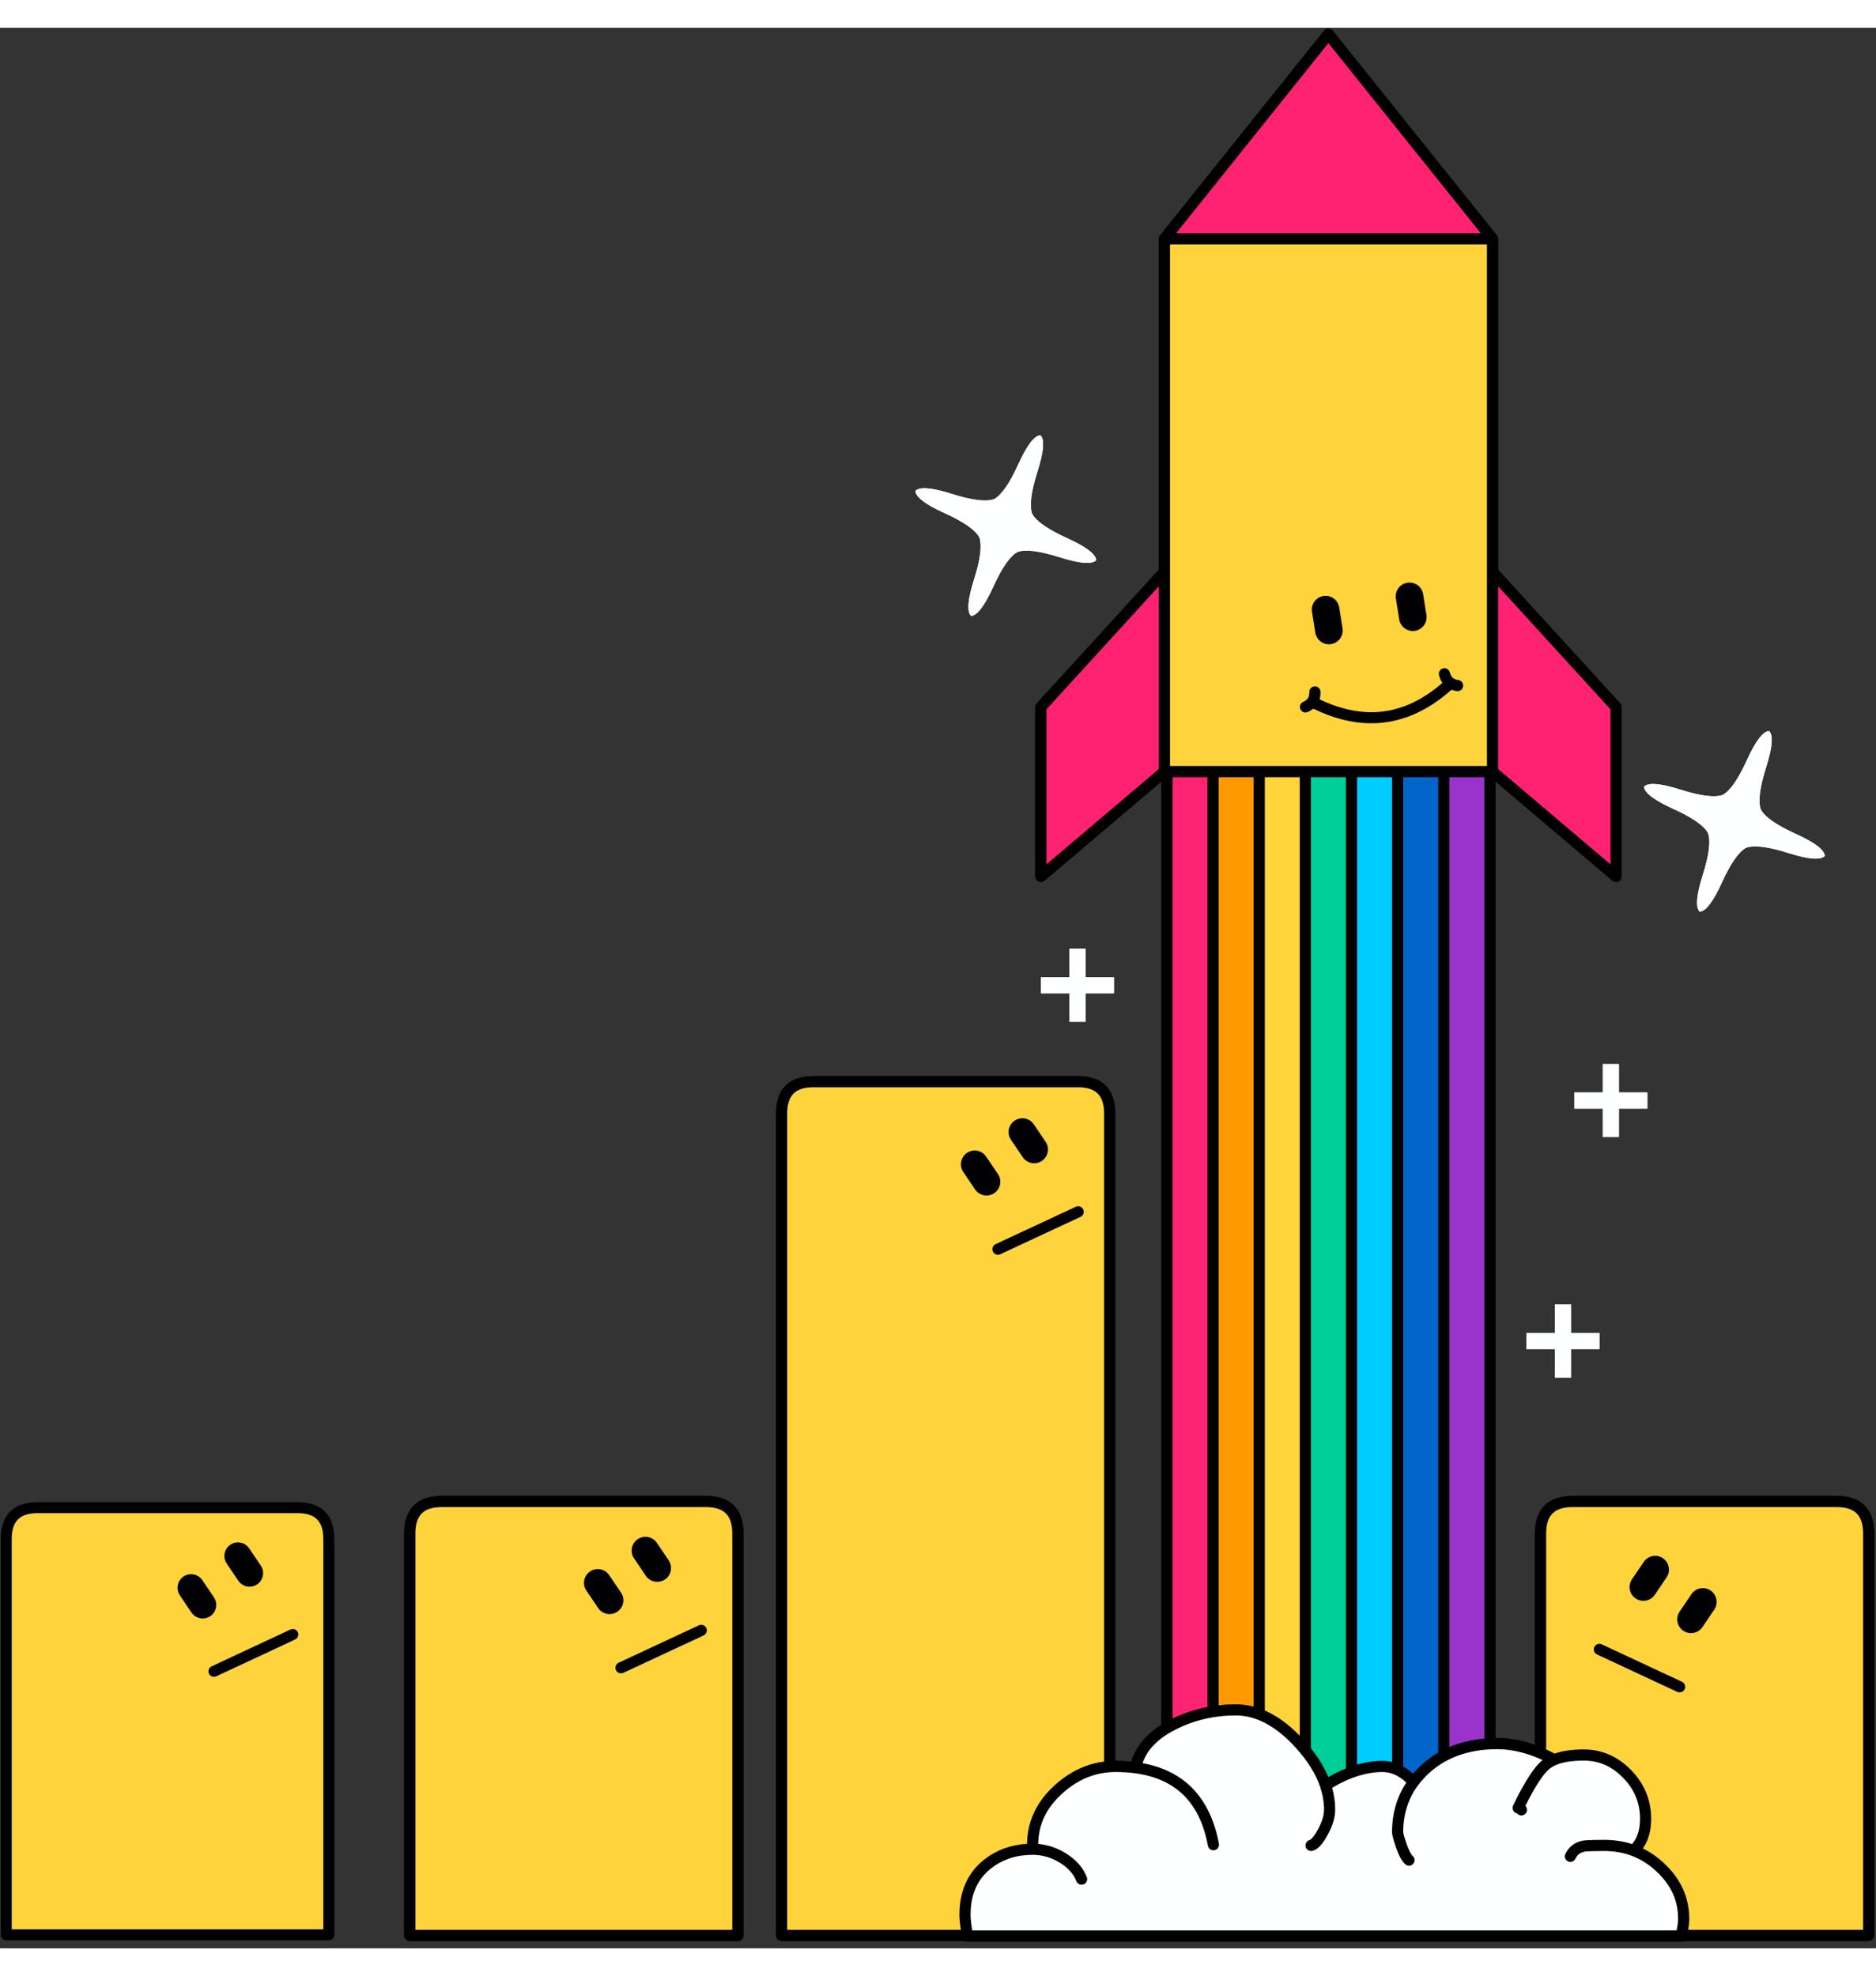 <svg xmlns="http://www.w3.org/2000/svg" xmlns:xlink="http://www.w3.org/1999/xlink" width="432" zoomAndPan="magnify" viewBox="0 0 285 291.75" height="455" preserveAspectRatio="xMidYMid meet" version="1.0"><rect x="0" y="0" width="285" height="291.75" fill="#333333" stroke="none"/><defs><clipPath id="e23becd2ef"><path d="M 117 159 L 170 159 L 170 290.75 L 117 290.75 Z M 117 159 " clip-rule="nonzero"/></clipPath><clipPath id="2a4c0d2097"><path d="M 61.414 223 L 113 223 L 113 290.75 L 61.414 290.75 Z M 61.414 223 " clip-rule="nonzero"/></clipPath><clipPath id="4a7ec97e8c"><path d="M 233 223 L 284.723 223 L 284.723 290.75 L 233 290.75 Z M 233 223 " clip-rule="nonzero"/></clipPath><clipPath id="e0c93e6324"><path d="M 177.281 101.793 L 184.289 101.793 L 184.289 289.789 L 177.281 289.789 Z M 177.281 101.793 " clip-rule="nonzero"/></clipPath><clipPath id="3cde27b49a"><path d="M 184.289 101.793 L 191.301 101.793 L 191.301 289.789 L 184.289 289.789 Z M 184.289 101.793 " clip-rule="nonzero"/></clipPath><clipPath id="2556d018b1"><path d="M 191.301 101.793 L 198.309 101.793 L 198.309 289.789 L 191.301 289.789 Z M 191.301 101.793 " clip-rule="nonzero"/></clipPath><clipPath id="449be80102"><path d="M 198.309 101.793 L 205.316 101.793 L 205.316 289.789 L 198.309 289.789 Z M 198.309 101.793 " clip-rule="nonzero"/></clipPath><clipPath id="ec1ad86162"><path d="M 205.316 101.793 L 212.324 101.793 L 212.324 289.789 L 205.316 289.789 Z M 205.316 101.793 " clip-rule="nonzero"/></clipPath><clipPath id="1e17b5ea85"><path d="M 212.328 101.793 L 219.336 101.793 L 219.336 289.789 L 212.328 289.789 Z M 212.328 101.793 " clip-rule="nonzero"/></clipPath><clipPath id="97f8873f63"><path d="M 219.336 101.793 L 226.344 101.793 L 226.344 289.789 L 219.336 289.789 Z M 219.336 101.793 " clip-rule="nonzero"/></clipPath><clipPath id="14085fe4fc"><path d="M 176 100 L 228 100 L 228 290.75 L 176 290.75 Z M 176 100 " clip-rule="nonzero"/></clipPath><clipPath id="08de8ed15f"><path d="M 145 254 L 257 254 L 257 290.75 L 145 290.75 Z M 145 254 " clip-rule="nonzero"/></clipPath><clipPath id="b612520c3f"><path d="M 117 159 L 170 159 L 170 290.75 L 117 290.75 Z M 117 159 " clip-rule="nonzero"/></clipPath><clipPath id="70e0070cc4"><path d="M 61.414 223 L 113 223 L 113 290.75 L 61.414 290.75 Z M 61.414 223 " clip-rule="nonzero"/></clipPath><clipPath id="e68a9e5489"><path d="M 233 223 L 284.723 223 L 284.723 290.75 L 233 290.75 Z M 233 223 " clip-rule="nonzero"/></clipPath><clipPath id="e4cd0bdaa3"><path d="M 177.281 101.793 L 184.289 101.793 L 184.289 289.789 L 177.281 289.789 Z M 177.281 101.793 " clip-rule="nonzero"/></clipPath><clipPath id="f58b7fc692"><path d="M 184.289 101.793 L 191.301 101.793 L 191.301 289.789 L 184.289 289.789 Z M 184.289 101.793 " clip-rule="nonzero"/></clipPath><clipPath id="daca384086"><path d="M 191.301 101.793 L 198.309 101.793 L 198.309 289.789 L 191.301 289.789 Z M 191.301 101.793 " clip-rule="nonzero"/></clipPath><clipPath id="97b5f807a0"><path d="M 198.309 101.793 L 205.316 101.793 L 205.316 289.789 L 198.309 289.789 Z M 198.309 101.793 " clip-rule="nonzero"/></clipPath><clipPath id="4f7c629034"><path d="M 205.316 101.793 L 212.324 101.793 L 212.324 289.789 L 205.316 289.789 Z M 205.316 101.793 " clip-rule="nonzero"/></clipPath><clipPath id="930b27b316"><path d="M 212.328 101.793 L 219.336 101.793 L 219.336 289.789 L 212.328 289.789 Z M 212.328 101.793 " clip-rule="nonzero"/></clipPath><clipPath id="0b5c6313c6"><path d="M 219.336 101.793 L 226.344 101.793 L 226.344 289.789 L 219.336 289.789 Z M 219.336 101.793 " clip-rule="nonzero"/></clipPath><clipPath id="0afdd2252a"><path d="M 176 100 L 228 100 L 228 290.75 L 176 290.75 Z M 176 100 " clip-rule="nonzero"/></clipPath><clipPath id="a6a53285d7"><path d="M 145 254 L 257 254 L 257 290.75 L 145 290.75 Z M 145 254 " clip-rule="nonzero"/></clipPath><clipPath id="d570288e75"><path d="M 0.121 224 L 50 224 L 50 290 L 0.121 290 Z M 0.121 224 " clip-rule="nonzero"/></clipPath><clipPath id="0725a53fd1"><path d="M 0.121 223 L 51 223 L 51 290.648 L 0.121 290.648 Z M 0.121 223 " clip-rule="nonzero"/></clipPath></defs><path fill="#ffd33b" d="M 118.738 164.957 C 118.738 161.715 120.359 160.094 123.605 160.094 L 163.715 160.094 C 166.957 160.094 168.582 161.715 168.582 164.957 L 168.582 289.789 L 118.738 289.789 Z M 118.738 164.957 " fill-opacity="1" fill-rule="nonzero"/><g clip-path="url(#e23becd2ef)"><path fill="#000002" d="M 168.582 290.637 L 118.738 290.637 C 118.27 290.637 117.891 290.258 117.891 289.789 L 117.891 164.957 C 117.891 161.223 119.867 159.25 123.605 159.25 L 163.715 159.25 C 167.453 159.25 169.43 161.223 169.43 164.957 L 169.43 289.789 C 169.43 290.258 169.051 290.637 168.582 290.637 Z M 119.586 288.941 L 167.734 288.941 L 167.734 164.957 C 167.734 162.18 166.492 160.941 163.715 160.941 L 123.605 160.941 C 120.824 160.941 119.586 162.18 119.586 164.957 Z M 119.586 288.941 " fill-opacity="1" fill-rule="nonzero"/></g><path fill="#ffd33b" d="M 62.25 289.789 L 62.25 228.738 C 62.25 225.496 63.875 223.879 67.117 223.879 L 107.23 223.879 C 110.473 223.879 112.094 225.496 112.094 228.738 L 112.094 289.789 Z M 62.25 289.789 " fill-opacity="1" fill-rule="nonzero"/><g clip-path="url(#2a4c0d2097)"><path fill="#000002" d="M 112.094 290.637 L 62.25 290.637 C 61.781 290.637 61.402 290.258 61.402 289.789 L 61.402 228.738 C 61.402 225.004 63.379 223.031 67.117 223.031 L 107.23 223.031 C 110.969 223.031 112.945 225.004 112.945 228.738 L 112.945 289.789 C 112.945 290.258 112.562 290.637 112.094 290.637 Z M 63.102 288.941 L 111.246 288.941 L 111.246 228.738 C 111.246 225.961 110.008 224.723 107.23 224.723 L 67.121 224.723 C 64.34 224.723 63.102 225.961 63.102 228.738 Z M 63.102 288.941 " fill-opacity="1" fill-rule="nonzero"/></g><path fill="#ffd33b" d="M 234.043 289.789 L 234.043 228.738 C 234.043 225.496 235.664 223.879 238.906 223.879 L 279.02 223.879 C 282.262 223.879 283.887 225.496 283.887 228.738 L 283.887 289.789 Z M 234.043 289.789 " fill-opacity="1" fill-rule="nonzero"/><g clip-path="url(#4a7ec97e8c)"><path fill="#000002" d="M 283.887 290.637 L 234.043 290.637 C 233.574 290.637 233.195 290.258 233.195 289.789 L 233.195 228.738 C 233.195 225.004 235.168 223.031 238.906 223.031 L 279.02 223.031 C 282.758 223.031 284.73 225.004 284.73 228.738 L 284.73 289.789 C 284.734 290.258 284.352 290.637 283.887 290.637 Z M 234.891 288.941 L 283.039 288.941 L 283.039 228.738 C 283.039 225.961 281.797 224.723 279.02 224.723 L 238.906 224.723 C 236.129 224.723 234.891 225.961 234.891 228.738 Z M 234.891 288.941 " fill-opacity="1" fill-rule="nonzero"/></g><g clip-path="url(#e0c93e6324)"><path fill="#ff2373" d="M 177.281 289.789 L 177.281 101.793 L 184.289 101.793 L 184.289 289.789 Z M 177.281 289.789 " fill-opacity="1" fill-rule="nonzero"/></g><g clip-path="url(#3cde27b49a)"><path fill="#ff9900" d="M 184.289 289.789 L 184.289 101.793 L 191.301 101.793 L 191.301 289.789 Z M 184.289 289.789 " fill-opacity="1" fill-rule="nonzero"/></g><g clip-path="url(#2556d018b1)"><path fill="#ffd43b" d="M 191.301 289.789 L 191.301 101.793 L 198.309 101.793 L 198.309 289.789 Z M 191.301 289.789 " fill-opacity="1" fill-rule="nonzero"/></g><g clip-path="url(#449be80102)"><path fill="#00ce98" d="M 198.309 289.789 L 198.309 101.793 L 205.316 101.793 L 205.316 289.789 Z M 198.309 289.789 " fill-opacity="1" fill-rule="nonzero"/></g><g clip-path="url(#ec1ad86162)"><path fill="#00ccff" d="M 205.316 289.789 L 205.316 101.793 L 212.324 101.793 L 212.324 289.789 Z M 205.316 289.789 " fill-opacity="1" fill-rule="nonzero"/></g><g clip-path="url(#1e17b5ea85)"><path fill="#0066cc" d="M 212.328 289.789 L 212.328 101.793 L 219.336 101.793 L 219.336 289.789 Z M 212.328 289.789 " fill-opacity="1" fill-rule="nonzero"/></g><g clip-path="url(#97f8873f63)"><path fill="#9933cc" d="M 219.336 289.789 L 219.336 101.793 L 226.344 101.793 L 226.344 289.789 Z M 219.336 289.789 " fill-opacity="1" fill-rule="nonzero"/></g><g clip-path="url(#14085fe4fc)"><path fill="#000002" d="M 226.344 290.637 L 177.281 290.637 C 176.812 290.637 176.434 290.258 176.434 289.789 L 176.434 101.793 C 176.434 101.328 176.812 100.949 177.281 100.949 L 226.344 100.949 C 226.812 100.949 227.191 101.328 227.191 101.793 L 227.191 289.789 C 227.191 290.258 226.812 290.637 226.344 290.637 Z M 220.184 288.941 L 225.496 288.941 L 225.496 102.641 L 220.184 102.641 Z M 213.176 288.941 L 218.488 288.941 L 218.488 102.641 L 213.176 102.641 Z M 206.164 288.941 L 211.477 288.941 L 211.477 102.641 L 206.164 102.641 Z M 199.156 288.941 L 204.469 288.941 L 204.469 102.641 L 199.156 102.641 Z M 192.148 288.941 L 197.461 288.941 L 197.461 102.641 L 192.148 102.641 Z M 185.137 288.941 L 190.453 288.941 L 190.453 102.641 L 185.137 102.641 Z M 178.129 288.941 L 183.441 288.941 L 183.441 102.641 L 178.129 102.641 Z M 178.129 288.941 " fill-opacity="1" fill-rule="nonzero"/></g><path fill="#ff2273" d="M 176.898 32.074 L 201.809 0.98 L 226.742 32.074 Z M 176.898 32.074 " fill-opacity="1" fill-rule="nonzero"/><path fill="#ffd33b" d="M 176.898 32.074 L 226.742 32.074 L 226.742 112.996 L 176.898 112.996 Z M 176.898 32.074 " fill-opacity="1" fill-rule="nonzero"/><path fill="#ff2273" d="M 226.742 82.66 L 245.512 103.211 L 245.512 128.922 L 226.742 112.996 Z M 176.898 112.996 L 158.129 128.922 L 158.129 103.211 L 176.898 82.66 Z M 176.898 112.996 " fill-opacity="1" fill-rule="nonzero"/><path fill="#000002" d="M 245.512 129.77 C 245.312 129.77 245.117 129.699 244.961 129.566 L 226.43 113.844 L 177.207 113.844 L 158.676 129.566 C 158.426 129.781 158.074 129.828 157.773 129.691 C 157.473 129.551 157.281 129.25 157.281 128.922 L 157.281 103.211 C 157.281 103 157.359 102.797 157.504 102.637 L 176.051 82.332 L 176.051 32.074 C 176.051 32.074 176.051 32.074 176.051 32.07 C 176.051 32.066 176.051 32.066 176.051 32.066 C 176.051 31.867 176.125 31.684 176.242 31.539 L 201.148 0.449 C 201.469 0.051 202.148 0.051 202.473 0.449 L 227.398 31.539 C 227.512 31.68 227.582 31.855 227.59 32.051 C 227.59 32.059 227.59 32.07 227.59 32.078 L 227.59 82.332 L 246.137 102.637 C 246.277 102.797 246.359 102.996 246.359 103.211 L 246.359 128.922 C 246.359 129.25 246.168 129.551 245.867 129.691 C 245.754 129.742 245.629 129.77 245.512 129.77 Z M 158.977 103.539 L 158.977 127.09 L 176.051 112.602 L 176.051 84.844 Z M 227.59 112.605 L 244.664 127.094 L 244.664 103.539 L 227.59 84.844 Z M 177.746 112.148 L 225.895 112.148 L 225.895 82.664 C 225.895 82.66 225.895 82.66 225.895 82.656 L 225.895 32.922 L 177.746 32.922 Z M 178.664 31.227 L 224.977 31.227 L 201.809 2.336 Z M 178.664 31.227 " fill-opacity="1" fill-rule="nonzero"/><path fill="#000002" d="M 208.32 105.656 C 205.48 105.656 202.547 104.918 199.52 103.441 C 199.273 103.641 198.984 103.812 198.656 103.953 C 198.227 104.137 197.73 103.934 197.547 103.504 C 197.363 103.074 197.562 102.574 197.992 102.395 C 198.66 102.109 198.934 101.672 198.91 100.922 C 198.898 100.457 199.266 100.066 199.734 100.051 C 200.207 100.023 200.59 100.402 200.605 100.871 C 200.617 101.285 200.574 101.672 200.469 102.02 C 207.324 105.285 213.438 104.469 219.129 99.52 C 218.898 99.188 218.727 98.797 218.609 98.344 C 218.496 97.891 218.77 97.43 219.223 97.312 C 219.676 97.199 220.137 97.473 220.254 97.926 C 220.438 98.648 220.82 98.996 221.539 99.086 C 222.004 99.145 222.332 99.566 222.277 100.031 C 222.219 100.496 221.801 100.832 221.332 100.766 C 221.035 100.73 220.758 100.664 220.5 100.57 C 216.699 103.957 212.625 105.656 208.32 105.656 Z M 208.32 105.656 " fill-opacity="1" fill-rule="nonzero"/><path fill="#000002" d="M 256.895 243.867 C 256.492 243.867 256.086 243.75 255.723 243.508 C 254.766 242.859 254.516 241.559 255.164 240.602 L 256.957 237.953 C 257.605 236.996 258.906 236.742 259.867 237.391 C 260.824 238.039 261.074 239.34 260.43 240.297 L 258.633 242.949 C 258.227 243.547 257.566 243.867 256.895 243.867 Z M 249.656 238.965 C 249.254 238.965 248.844 238.848 248.484 238.605 C 247.527 237.957 247.273 236.656 247.922 235.699 L 249.719 233.047 C 250.367 232.094 251.668 231.84 252.625 232.488 C 253.586 233.137 253.836 234.438 253.188 235.395 L 251.391 238.047 C 250.988 238.641 250.328 238.965 249.656 238.965 Z M 249.656 238.965 " fill-opacity="1" fill-rule="nonzero"/><path fill="#000002" d="M 255.164 252.867 C 255.043 252.867 254.922 252.844 254.805 252.789 L 242.617 247.105 C 242.195 246.91 242.012 246.406 242.211 245.98 C 242.406 245.559 242.91 245.375 243.336 245.57 L 255.523 251.254 C 255.945 251.449 256.129 251.953 255.934 252.379 C 255.789 252.688 255.48 252.867 255.164 252.867 Z M 255.164 252.867 " fill-opacity="1" fill-rule="nonzero"/><path fill="#000002" d="M 149.875 177.395 C 149.203 177.395 148.543 177.074 148.137 176.477 L 146.344 173.824 C 145.695 172.867 145.945 171.566 146.902 170.918 C 147.863 170.27 149.164 170.52 149.812 171.48 L 151.605 174.129 C 152.254 175.086 152.004 176.391 151.047 177.035 C 150.688 177.277 150.277 177.395 149.875 177.395 Z M 157.113 172.492 C 156.441 172.492 155.781 172.172 155.379 171.574 L 153.582 168.922 C 152.934 167.965 153.184 166.664 154.145 166.016 C 155.102 165.367 156.402 165.617 157.051 166.574 L 158.848 169.227 C 159.496 170.184 159.242 171.484 158.285 172.133 C 157.926 172.375 157.52 172.492 157.113 172.492 Z M 157.113 172.492 " fill-opacity="1" fill-rule="nonzero"/><path fill="#000002" d="M 151.609 186.395 C 151.289 186.395 150.984 186.215 150.84 185.906 C 150.641 185.48 150.824 184.977 151.25 184.781 L 163.438 179.098 C 163.859 178.902 164.363 179.086 164.562 179.508 C 164.762 179.934 164.574 180.438 164.152 180.633 L 151.965 186.312 C 151.852 186.371 151.727 186.395 151.609 186.395 Z M 151.609 186.395 " fill-opacity="1" fill-rule="nonzero"/><path fill="#000002" d="M 92.609 240.977 C 91.938 240.977 91.277 240.656 90.875 240.059 L 89.078 237.406 C 88.43 236.449 88.68 235.148 89.641 234.5 C 90.598 233.852 91.898 234.102 92.547 235.062 L 94.344 237.711 C 94.992 238.668 94.742 239.969 93.781 240.617 C 93.422 240.859 93.016 240.977 92.609 240.977 Z M 99.852 236.074 C 99.18 236.074 98.52 235.754 98.113 235.156 L 96.32 232.504 C 95.672 231.547 95.922 230.246 96.883 229.598 C 97.84 228.949 99.141 229.199 99.789 230.156 L 101.586 232.809 C 102.23 233.766 101.98 235.066 101.023 235.715 C 100.664 235.957 100.254 236.074 99.852 236.074 Z M 99.852 236.074 " fill-opacity="1" fill-rule="nonzero"/><path fill="#000002" d="M 94.344 249.977 C 94.027 249.977 93.719 249.797 93.574 249.488 C 93.379 249.062 93.562 248.559 93.984 248.363 L 106.172 242.68 C 106.598 242.484 107.102 242.668 107.301 243.09 C 107.496 243.512 107.312 244.02 106.891 244.215 L 94.703 249.895 C 94.586 249.953 94.465 249.977 94.344 249.977 Z M 94.344 249.977 " fill-opacity="1" fill-rule="nonzero"/><path fill="#feffff" d="M 156.914 276.695 C 158.535 276.703 160.062 277.152 161.5 278.051 C 162.898 278.926 163.836 279.992 164.312 281.238 C 163.836 279.992 162.898 278.926 161.5 278.051 C 160.062 277.152 158.535 276.703 156.914 276.695 Z M 255.363 289.871 L 147 289.871 C 146.734 288.496 146.602 287.422 146.602 286.66 C 146.602 283.324 147.746 280.754 150.031 278.945 C 151.934 277.445 154.215 276.695 156.871 276.695 C 156.887 276.695 156.898 276.695 156.914 276.695 C 156.887 276.438 156.871 276.219 156.871 276.039 C 156.871 272.754 158.203 269.926 160.863 267.547 C 163.402 265.262 166.266 264.117 169.457 264.117 C 170.523 264.117 171.535 264.18 172.488 264.309 C 173.094 261.602 174.949 259.445 178.055 257.84 C 181.02 256.297 184.25 255.527 187.746 255.527 C 191.086 255.527 194.309 257.234 197.422 260.648 C 199.348 262.758 200.664 264.871 201.371 266.988 C 201.602 266.844 201.84 266.695 202.09 266.551 C 204.855 264.926 207.492 264.117 210.008 264.117 C 211.715 264.117 213.293 264.902 214.746 266.477 C 215.203 265.863 215.723 265.273 216.309 264.715 C 219.141 262.004 222.852 260.648 227.438 260.648 C 230.238 260.648 233.137 261.461 236.125 263.09 C 237.27 262.617 238.762 262.383 240.602 262.383 C 243.129 262.383 245.332 263.348 247.207 265.273 C 249.066 267.199 249.996 269.465 249.996 272.07 C 249.996 273.77 249.598 275.145 248.801 276.195 C 248.617 276.441 248.41 276.672 248.184 276.895 C 249.684 277.457 251.051 278.328 252.293 279.504 C 254.617 281.711 255.781 284.289 255.781 287.238 C 255.781 288.023 255.641 288.898 255.363 289.871 Z M 172.488 264.309 C 179.09 265.184 183.039 269.082 184.336 276.008 C 183.039 269.082 179.09 265.184 172.488 264.309 Z M 231.129 270.715 C 231.035 270.516 230.871 270.418 230.633 270.418 C 232.293 266.988 233.684 264.809 234.801 263.879 C 235.172 263.57 235.613 263.309 236.125 263.094 C 235.613 263.309 235.172 263.57 234.801 263.879 C 233.684 264.809 232.293 266.988 230.633 270.418 C 230.871 270.418 231.035 270.516 231.129 270.715 Z M 201.371 266.988 C 201.785 268.223 201.988 269.457 201.988 270.695 C 201.988 271.703 201.645 272.844 200.953 274.105 C 200.285 275.324 199.695 275.996 199.176 276.117 C 199.695 275.996 200.289 275.328 200.953 274.105 C 201.645 272.844 201.988 271.703 201.988 270.695 C 201.988 269.457 201.781 268.223 201.371 266.988 Z M 214.746 266.48 C 213.129 268.66 212.32 271.195 212.32 274.082 C 212.32 274.375 212.492 275.027 212.84 276.035 C 213.254 277.23 213.656 278.004 214.055 278.348 C 213.656 278.004 213.25 277.23 212.84 276.035 C 212.492 275.027 212.32 274.375 212.32 274.082 C 212.32 271.195 213.129 268.66 214.746 266.48 Z M 238.57 277.77 C 238.953 276.949 239.613 276.434 240.543 276.234 C 240.941 276.156 242 276.117 243.715 276.117 C 245.312 276.117 246.801 276.375 248.184 276.895 C 246.805 276.375 245.312 276.117 243.715 276.117 C 242 276.117 240.941 276.156 240.543 276.234 C 239.613 276.434 238.953 276.949 238.57 277.77 Z M 238.57 277.77 " fill-opacity="1" fill-rule="nonzero"/><g clip-path="url(#08de8ed15f)"><path fill="#000002" d="M 255.801 290.719 L 147 290.719 C 146.594 290.719 146.246 290.43 146.168 290.031 C 145.891 288.59 145.754 287.484 145.754 286.66 C 145.754 283.07 147.016 280.25 149.504 278.281 C 151.344 276.828 153.535 276.02 156.027 275.871 C 156.07 272.422 157.508 269.41 160.297 266.914 C 162.984 264.496 166.066 263.27 169.457 263.27 C 170.289 263.27 171.094 263.309 171.859 263.383 C 172.676 260.773 174.625 258.656 177.664 257.086 C 180.738 255.488 184.129 254.68 187.746 254.68 C 191.32 254.68 194.785 256.496 198.047 260.078 C 199.75 261.941 201.008 263.84 201.805 265.734 C 204.637 264.098 207.395 263.27 210.008 263.27 C 211.676 263.27 213.242 263.922 214.668 265.211 C 214.996 264.832 215.348 264.457 215.723 264.102 C 218.703 261.25 222.645 259.801 227.438 259.801 C 230.262 259.801 233.199 260.598 236.184 262.164 C 237.367 261.746 238.852 261.535 240.602 261.535 C 243.355 261.535 245.781 262.594 247.812 264.684 C 249.824 266.766 250.844 269.25 250.844 272.07 C 250.844 273.883 250.418 275.398 249.574 276.574 C 250.758 277.156 251.863 277.93 252.875 278.891 C 255.367 281.25 256.629 284.062 256.629 287.238 C 256.629 287.859 256.551 288.539 256.391 289.262 C 256.551 289.414 256.648 289.629 256.648 289.867 C 256.648 290.34 256.27 290.719 255.801 290.719 Z M 147.707 289.023 L 254.707 289.023 C 254.859 288.375 254.934 287.773 254.934 287.238 C 254.934 284.504 253.879 282.176 251.707 280.121 C 250.555 279.027 249.27 278.207 247.883 277.688 C 246.605 277.207 245.203 276.965 243.715 276.965 C 241.547 276.965 240.902 277.027 240.711 277.066 C 240.051 277.207 239.609 277.547 239.34 278.129 C 239.141 278.555 238.633 278.734 238.211 278.539 C 237.789 278.34 237.605 277.836 237.805 277.41 C 238.301 276.355 239.188 275.66 240.367 275.406 C 240.672 275.348 241.336 275.27 243.719 275.27 C 245.207 275.27 246.625 275.484 247.945 275.914 C 248.008 275.84 248.07 275.766 248.125 275.688 C 248.809 274.789 249.152 273.574 249.152 272.07 C 249.152 269.672 248.316 267.641 246.598 265.863 C 244.875 264.09 242.914 263.23 240.605 263.23 C 238.887 263.23 237.488 263.445 236.453 263.871 C 236.023 264.055 235.648 264.273 235.344 264.527 C 234.684 265.078 233.535 266.492 231.738 270.09 C 231.801 270.168 231.855 270.258 231.898 270.355 C 232.098 270.781 231.914 271.285 231.488 271.48 C 231.129 271.648 230.711 271.543 230.473 271.246 C 230.242 271.199 230.039 271.062 229.914 270.863 C 229.762 270.617 229.742 270.309 229.871 270.047 C 231.602 266.473 233.035 264.242 234.258 263.227 C 234.293 263.199 234.324 263.176 234.355 263.148 C 231.984 262.051 229.66 261.496 227.441 261.496 C 223.102 261.496 219.555 262.785 216.898 265.324 C 216.348 265.852 215.852 266.41 215.426 266.984 C 213.93 269.004 213.172 271.395 213.172 274.082 C 213.172 274.113 213.191 274.438 213.645 275.762 C 214.137 277.184 214.484 277.598 214.613 277.707 C 214.969 278.016 215.004 278.551 214.699 278.902 C 214.395 279.258 213.859 279.297 213.504 278.988 C 212.977 278.535 212.512 277.684 212.039 276.312 C 211.543 274.859 211.477 274.371 211.477 274.082 C 211.477 271.281 212.207 268.758 213.648 266.57 C 212.496 265.492 211.305 264.965 210.008 264.965 C 207.66 264.965 205.141 265.742 202.52 267.281 C 202.469 267.309 202.422 267.336 202.375 267.363 C 202.684 268.469 202.84 269.586 202.84 270.695 C 202.84 271.844 202.453 273.129 201.699 274.508 C 200.883 276.008 200.164 276.758 199.371 276.941 C 198.914 277.047 198.457 276.762 198.352 276.305 C 198.246 275.852 198.531 275.395 198.988 275.289 C 198.992 275.289 199.414 275.164 200.211 273.699 C 200.828 272.566 201.145 271.555 201.145 270.695 C 201.145 269.555 200.949 268.398 200.57 267.258 C 200.57 267.254 200.57 267.254 200.57 267.254 C 199.902 265.258 198.633 263.23 196.797 261.219 C 193.867 258.004 190.824 256.371 187.75 256.371 C 184.406 256.371 181.277 257.117 178.449 258.59 C 175.898 259.906 174.297 261.559 173.57 263.617 C 179.969 264.789 183.871 268.902 185.176 275.852 C 185.262 276.309 184.957 276.754 184.496 276.84 C 184.035 276.922 183.594 276.621 183.508 276.16 C 182.273 269.578 178.633 265.977 172.383 265.145 C 172.379 265.145 172.379 265.145 172.379 265.145 C 171.465 265.023 170.484 264.965 169.461 264.965 C 166.5 264.965 163.801 266.043 161.434 268.176 C 158.977 270.371 157.762 272.895 157.723 275.887 C 159.203 276.02 160.625 276.504 161.953 277.332 C 163.504 278.305 164.562 279.516 165.105 280.934 C 165.273 281.371 165.055 281.863 164.617 282.031 C 164.18 282.195 163.691 281.977 163.523 281.539 C 163.113 280.473 162.281 279.539 161.051 278.766 C 159.758 277.961 158.367 277.547 156.914 277.543 L 156.875 277.543 C 154.422 277.543 152.297 278.238 150.559 279.609 C 148.469 281.262 147.449 283.57 147.449 286.66 C 147.449 287.238 147.535 288.031 147.707 289.023 Z M 147.707 289.023 " fill-opacity="1" fill-rule="nonzero"/></g><path fill="#000002" d="M 201.887 93.656 C 200.871 93.656 199.98 92.922 199.82 91.891 L 199.316 88.719 C 199.137 87.578 199.914 86.504 201.059 86.324 C 202.199 86.145 203.273 86.922 203.453 88.066 L 203.957 91.234 C 204.137 92.375 203.359 93.449 202.215 93.629 C 202.105 93.648 201.992 93.656 201.887 93.656 Z M 214.633 91.641 C 213.617 91.641 212.727 90.902 212.566 89.871 L 212.062 86.703 C 211.883 85.562 212.66 84.488 213.805 84.309 C 214.945 84.129 216.02 84.906 216.199 86.047 L 216.703 89.219 C 216.883 90.359 216.102 91.43 214.961 91.613 C 214.852 91.629 214.738 91.641 214.633 91.641 Z M 214.633 91.641 " fill-opacity="1" fill-rule="nonzero"/><path fill="#feffff" d="M 157.605 67.438 C 156.637 70.484 156.371 72.617 156.805 73.84 C 157.426 74.98 159.191 76.207 162.102 77.527 C 165.012 78.852 166.484 79.973 166.523 80.895 C 165.879 81.551 164.031 81.398 160.984 80.438 C 157.938 79.473 155.805 79.203 154.578 79.633 C 153.438 80.254 152.211 82.02 150.891 84.93 C 149.566 87.836 148.441 89.309 147.52 89.348 C 146.863 88.703 147.016 86.855 147.977 83.812 C 148.941 80.77 149.211 78.633 148.781 77.41 C 148.16 76.27 146.395 75.043 143.48 73.723 C 140.574 72.402 139.102 71.277 139.062 70.359 C 139.707 69.699 141.551 69.852 144.602 70.812 C 147.645 71.777 149.781 72.047 151.008 71.617 C 152.145 70.996 153.375 69.23 154.695 66.324 C 156.02 63.414 157.145 61.941 158.062 61.906 C 158.727 62.547 158.574 64.391 157.605 67.438 Z M 157.605 67.438 " fill-opacity="1" fill-rule="nonzero"/><path fill="#feffff" d="M 243.488 161.738 L 243.488 157.418 L 245.938 157.418 L 245.938 161.738 L 250.266 161.738 L 250.266 164.195 L 245.938 164.195 L 245.938 168.508 L 243.488 168.508 L 243.488 164.195 L 239.164 164.195 L 239.164 161.738 Z M 243.488 161.738 " fill-opacity="1" fill-rule="nonzero"/><path fill="#feffff" d="M 268.301 112.363 C 267.336 115.41 267.066 117.543 267.5 118.766 C 268.121 119.902 269.891 121.133 272.801 122.453 C 275.711 123.777 277.18 124.898 277.219 125.816 C 276.574 126.477 274.73 126.324 271.68 125.363 C 268.637 124.395 266.5 124.129 265.273 124.559 C 264.137 125.18 262.906 126.945 261.586 129.855 C 260.262 132.762 259.137 134.234 258.219 134.273 C 257.559 133.629 257.711 131.781 258.672 128.734 C 259.641 125.691 259.91 123.559 259.48 122.332 C 258.855 121.195 257.09 119.965 254.18 118.648 C 251.27 117.324 249.797 116.203 249.758 115.281 C 250.402 114.625 252.25 114.773 255.297 115.738 C 258.344 116.703 260.477 116.973 261.703 116.543 C 262.844 115.922 264.07 114.156 265.391 111.246 C 266.715 108.34 267.84 106.867 268.762 106.828 C 269.422 107.473 269.27 109.316 268.301 112.363 Z M 268.301 112.363 " fill-opacity="1" fill-rule="nonzero"/><path fill="#feffff" d="M 162.449 144.219 L 162.449 139.895 L 164.902 139.895 L 164.902 144.219 L 169.227 144.219 L 169.227 146.672 L 164.902 146.672 L 164.902 150.988 L 162.449 150.988 L 162.449 146.672 L 158.125 146.672 L 158.125 144.219 Z M 162.449 144.219 " fill-opacity="1" fill-rule="nonzero"/><path fill="#feffff" d="M 236.207 198.273 L 236.207 193.949 L 238.66 193.949 L 238.66 198.273 L 242.984 198.273 L 242.984 200.73 L 238.66 200.73 L 238.66 205.043 L 236.207 205.043 L 236.207 200.73 L 231.883 200.73 L 231.883 198.273 Z M 236.207 198.273 " fill-opacity="1" fill-rule="nonzero"/><path fill="#ffd33b" d="M 118.738 164.957 C 118.738 161.715 120.359 160.094 123.605 160.094 L 163.715 160.094 C 166.957 160.094 168.582 161.715 168.582 164.957 L 168.582 289.789 L 118.738 289.789 Z M 118.738 164.957 " fill-opacity="1" fill-rule="nonzero"/><g clip-path="url(#b612520c3f)"><path fill="#000002" d="M 168.582 290.637 L 118.738 290.637 C 118.27 290.637 117.891 290.258 117.891 289.789 L 117.891 164.957 C 117.891 161.223 119.867 159.25 123.605 159.25 L 163.715 159.25 C 167.453 159.25 169.43 161.223 169.43 164.957 L 169.43 289.789 C 169.43 290.258 169.051 290.637 168.582 290.637 Z M 119.586 288.941 L 167.734 288.941 L 167.734 164.957 C 167.734 162.18 166.492 160.941 163.715 160.941 L 123.605 160.941 C 120.824 160.941 119.586 162.18 119.586 164.957 Z M 119.586 288.941 " fill-opacity="1" fill-rule="nonzero"/></g><path fill="#ffd33b" d="M 62.25 289.789 L 62.25 228.738 C 62.25 225.496 63.875 223.879 67.117 223.879 L 107.23 223.879 C 110.473 223.879 112.094 225.496 112.094 228.738 L 112.094 289.789 Z M 62.25 289.789 " fill-opacity="1" fill-rule="nonzero"/><g clip-path="url(#70e0070cc4)"><path fill="#000002" d="M 112.094 290.637 L 62.25 290.637 C 61.781 290.637 61.402 290.258 61.402 289.789 L 61.402 228.738 C 61.402 225.004 63.379 223.031 67.117 223.031 L 107.23 223.031 C 110.969 223.031 112.945 225.004 112.945 228.738 L 112.945 289.789 C 112.945 290.258 112.562 290.637 112.094 290.637 Z M 63.102 288.941 L 111.246 288.941 L 111.246 228.738 C 111.246 225.961 110.008 224.723 107.23 224.723 L 67.121 224.723 C 64.34 224.723 63.102 225.961 63.102 228.738 Z M 63.102 288.941 " fill-opacity="1" fill-rule="nonzero"/></g><path fill="#ffd33b" d="M 234.043 289.789 L 234.043 228.738 C 234.043 225.496 235.664 223.879 238.906 223.879 L 279.02 223.879 C 282.262 223.879 283.887 225.496 283.887 228.738 L 283.887 289.789 Z M 234.043 289.789 " fill-opacity="1" fill-rule="nonzero"/><g clip-path="url(#e68a9e5489)"><path fill="#000002" d="M 283.887 290.637 L 234.043 290.637 C 233.574 290.637 233.195 290.258 233.195 289.789 L 233.195 228.738 C 233.195 225.004 235.168 223.031 238.906 223.031 L 279.02 223.031 C 282.758 223.031 284.73 225.004 284.73 228.738 L 284.73 289.789 C 284.734 290.258 284.352 290.637 283.887 290.637 Z M 234.891 288.941 L 283.039 288.941 L 283.039 228.738 C 283.039 225.961 281.797 224.723 279.02 224.723 L 238.906 224.723 C 236.129 224.723 234.891 225.961 234.891 228.738 Z M 234.891 288.941 " fill-opacity="1" fill-rule="nonzero"/></g><g clip-path="url(#e4cd0bdaa3)"><path fill="#ff2373" d="M 177.281 289.789 L 177.281 101.793 L 184.289 101.793 L 184.289 289.789 Z M 177.281 289.789 " fill-opacity="1" fill-rule="nonzero"/></g><g clip-path="url(#f58b7fc692)"><path fill="#ff9900" d="M 184.289 289.789 L 184.289 101.793 L 191.301 101.793 L 191.301 289.789 Z M 184.289 289.789 " fill-opacity="1" fill-rule="nonzero"/></g><g clip-path="url(#daca384086)"><path fill="#ffd43b" d="M 191.301 289.789 L 191.301 101.793 L 198.309 101.793 L 198.309 289.789 Z M 191.301 289.789 " fill-opacity="1" fill-rule="nonzero"/></g><g clip-path="url(#97b5f807a0)"><path fill="#00ce98" d="M 198.309 289.789 L 198.309 101.793 L 205.316 101.793 L 205.316 289.789 Z M 198.309 289.789 " fill-opacity="1" fill-rule="nonzero"/></g><g clip-path="url(#4f7c629034)"><path fill="#00ccff" d="M 205.316 289.789 L 205.316 101.793 L 212.324 101.793 L 212.324 289.789 Z M 205.316 289.789 " fill-opacity="1" fill-rule="nonzero"/></g><g clip-path="url(#930b27b316)"><path fill="#0066cc" d="M 212.328 289.789 L 212.328 101.793 L 219.336 101.793 L 219.336 289.789 Z M 212.328 289.789 " fill-opacity="1" fill-rule="nonzero"/></g><g clip-path="url(#0b5c6313c6)"><path fill="#9933cc" d="M 219.336 289.789 L 219.336 101.793 L 226.344 101.793 L 226.344 289.789 Z M 219.336 289.789 " fill-opacity="1" fill-rule="nonzero"/></g><g clip-path="url(#0afdd2252a)"><path fill="#000002" d="M 226.344 290.637 L 177.281 290.637 C 176.812 290.637 176.434 290.258 176.434 289.789 L 176.434 101.793 C 176.434 101.328 176.812 100.949 177.281 100.949 L 226.344 100.949 C 226.812 100.949 227.191 101.328 227.191 101.793 L 227.191 289.789 C 227.191 290.258 226.812 290.637 226.344 290.637 Z M 220.184 288.941 L 225.496 288.941 L 225.496 102.641 L 220.184 102.641 Z M 213.176 288.941 L 218.488 288.941 L 218.488 102.641 L 213.176 102.641 Z M 206.164 288.941 L 211.477 288.941 L 211.477 102.641 L 206.164 102.641 Z M 199.156 288.941 L 204.469 288.941 L 204.469 102.641 L 199.156 102.641 Z M 192.148 288.941 L 197.461 288.941 L 197.461 102.641 L 192.148 102.641 Z M 185.137 288.941 L 190.453 288.941 L 190.453 102.641 L 185.137 102.641 Z M 178.129 288.941 L 183.441 288.941 L 183.441 102.641 L 178.129 102.641 Z M 178.129 288.941 " fill-opacity="1" fill-rule="nonzero"/></g><path fill="#ff2273" d="M 176.898 32.074 L 201.809 0.98 L 226.742 32.074 Z M 176.898 32.074 " fill-opacity="1" fill-rule="nonzero"/><path fill="#ffd33b" d="M 176.898 32.074 L 226.742 32.074 L 226.742 112.996 L 176.898 112.996 Z M 176.898 32.074 " fill-opacity="1" fill-rule="nonzero"/><path fill="#ff2273" d="M 226.742 82.66 L 245.512 103.211 L 245.512 128.922 L 226.742 112.996 Z M 176.898 112.996 L 158.129 128.922 L 158.129 103.211 L 176.898 82.66 Z M 176.898 112.996 " fill-opacity="1" fill-rule="nonzero"/><path fill="#000002" d="M 245.512 129.77 C 245.312 129.77 245.117 129.699 244.961 129.566 L 226.43 113.844 L 177.207 113.844 L 158.676 129.566 C 158.426 129.781 158.074 129.828 157.773 129.691 C 157.473 129.551 157.281 129.25 157.281 128.922 L 157.281 103.211 C 157.281 103 157.359 102.797 157.504 102.637 L 176.051 82.332 L 176.051 32.074 C 176.051 32.074 176.051 32.074 176.051 32.07 C 176.051 32.066 176.051 32.066 176.051 32.066 C 176.051 31.867 176.125 31.684 176.242 31.539 L 201.148 0.449 C 201.469 0.051 202.148 0.051 202.473 0.449 L 227.398 31.539 C 227.512 31.68 227.582 31.855 227.59 32.051 C 227.59 32.059 227.59 32.07 227.59 32.078 L 227.59 82.332 L 246.137 102.637 C 246.277 102.797 246.359 102.996 246.359 103.211 L 246.359 128.922 C 246.359 129.25 246.168 129.551 245.867 129.691 C 245.754 129.742 245.629 129.77 245.512 129.77 Z M 158.977 103.539 L 158.977 127.09 L 176.051 112.602 L 176.051 84.844 Z M 227.59 112.605 L 244.664 127.094 L 244.664 103.539 L 227.59 84.844 Z M 177.746 112.148 L 225.895 112.148 L 225.895 82.664 C 225.895 82.66 225.895 82.66 225.895 82.656 L 225.895 32.922 L 177.746 32.922 Z M 178.664 31.227 L 224.977 31.227 L 201.809 2.336 Z M 178.664 31.227 " fill-opacity="1" fill-rule="nonzero"/><path fill="#000002" d="M 208.32 105.656 C 205.48 105.656 202.547 104.918 199.52 103.441 C 199.273 103.641 198.984 103.812 198.656 103.953 C 198.227 104.137 197.73 103.934 197.547 103.504 C 197.363 103.074 197.562 102.574 197.992 102.395 C 198.66 102.109 198.934 101.672 198.91 100.922 C 198.898 100.457 199.266 100.066 199.734 100.051 C 200.207 100.023 200.59 100.402 200.605 100.871 C 200.617 101.285 200.574 101.672 200.469 102.02 C 207.324 105.285 213.438 104.469 219.129 99.52 C 218.898 99.188 218.727 98.797 218.609 98.344 C 218.496 97.891 218.77 97.43 219.223 97.312 C 219.676 97.199 220.137 97.473 220.254 97.926 C 220.438 98.648 220.82 98.996 221.539 99.086 C 222.004 99.145 222.332 99.566 222.277 100.031 C 222.219 100.496 221.801 100.832 221.332 100.766 C 221.035 100.73 220.758 100.664 220.5 100.57 C 216.699 103.957 212.625 105.656 208.32 105.656 Z M 208.32 105.656 " fill-opacity="1" fill-rule="nonzero"/><path fill="#000002" d="M 256.895 243.867 C 256.492 243.867 256.086 243.75 255.723 243.508 C 254.766 242.859 254.516 241.559 255.164 240.602 L 256.957 237.953 C 257.605 236.996 258.906 236.742 259.867 237.391 C 260.824 238.039 261.074 239.34 260.43 240.297 L 258.633 242.949 C 258.227 243.547 257.566 243.867 256.895 243.867 Z M 249.656 238.965 C 249.254 238.965 248.844 238.848 248.484 238.605 C 247.527 237.957 247.273 236.656 247.922 235.699 L 249.719 233.047 C 250.367 232.094 251.668 231.84 252.625 232.488 C 253.586 233.137 253.836 234.438 253.188 235.395 L 251.391 238.047 C 250.988 238.641 250.328 238.965 249.656 238.965 Z M 249.656 238.965 " fill-opacity="1" fill-rule="nonzero"/><path fill="#000002" d="M 255.164 252.867 C 255.043 252.867 254.922 252.844 254.805 252.789 L 242.617 247.105 C 242.195 246.91 242.012 246.406 242.211 245.98 C 242.406 245.559 242.91 245.375 243.336 245.57 L 255.523 251.254 C 255.945 251.449 256.129 251.953 255.934 252.379 C 255.789 252.688 255.48 252.867 255.164 252.867 Z M 255.164 252.867 " fill-opacity="1" fill-rule="nonzero"/><path fill="#000002" d="M 149.875 177.395 C 149.203 177.395 148.543 177.074 148.137 176.477 L 146.344 173.824 C 145.695 172.867 145.945 171.566 146.902 170.918 C 147.863 170.27 149.164 170.52 149.812 171.48 L 151.605 174.129 C 152.254 175.086 152.004 176.391 151.047 177.035 C 150.688 177.277 150.277 177.395 149.875 177.395 Z M 157.113 172.492 C 156.441 172.492 155.781 172.172 155.379 171.574 L 153.582 168.922 C 152.934 167.965 153.184 166.664 154.145 166.016 C 155.102 165.367 156.402 165.617 157.051 166.574 L 158.848 169.227 C 159.496 170.184 159.242 171.484 158.285 172.133 C 157.926 172.375 157.52 172.492 157.113 172.492 Z M 157.113 172.492 " fill-opacity="1" fill-rule="nonzero"/><path fill="#000002" d="M 151.609 186.395 C 151.289 186.395 150.984 186.215 150.84 185.906 C 150.641 185.48 150.824 184.977 151.25 184.781 L 163.438 179.098 C 163.859 178.902 164.363 179.086 164.562 179.508 C 164.762 179.934 164.574 180.438 164.152 180.633 L 151.965 186.312 C 151.852 186.371 151.727 186.395 151.609 186.395 Z M 151.609 186.395 " fill-opacity="1" fill-rule="nonzero"/><path fill="#000002" d="M 92.609 240.977 C 91.938 240.977 91.277 240.656 90.875 240.059 L 89.078 237.406 C 88.43 236.449 88.68 235.148 89.641 234.5 C 90.598 233.852 91.898 234.102 92.547 235.062 L 94.344 237.711 C 94.992 238.668 94.742 239.969 93.781 240.617 C 93.422 240.859 93.016 240.977 92.609 240.977 Z M 99.852 236.074 C 99.18 236.074 98.52 235.754 98.113 235.156 L 96.32 232.504 C 95.672 231.547 95.922 230.246 96.883 229.598 C 97.84 228.949 99.141 229.199 99.789 230.156 L 101.586 232.809 C 102.23 233.766 101.98 235.066 101.023 235.715 C 100.664 235.957 100.254 236.074 99.852 236.074 Z M 99.852 236.074 " fill-opacity="1" fill-rule="nonzero"/><path fill="#000002" d="M 94.344 249.977 C 94.027 249.977 93.719 249.797 93.574 249.488 C 93.379 249.062 93.562 248.559 93.984 248.363 L 106.172 242.68 C 106.598 242.484 107.102 242.668 107.301 243.09 C 107.496 243.512 107.312 244.02 106.891 244.215 L 94.703 249.895 C 94.586 249.953 94.465 249.977 94.344 249.977 Z M 94.344 249.977 " fill-opacity="1" fill-rule="nonzero"/><path fill="#feffff" d="M 156.914 276.695 C 158.535 276.703 160.062 277.152 161.5 278.051 C 162.898 278.926 163.836 279.992 164.312 281.238 C 163.836 279.992 162.898 278.926 161.5 278.051 C 160.062 277.152 158.535 276.703 156.914 276.695 Z M 255.363 289.871 L 147 289.871 C 146.734 288.496 146.602 287.422 146.602 286.66 C 146.602 283.324 147.746 280.754 150.031 278.945 C 151.934 277.445 154.215 276.695 156.871 276.695 C 156.887 276.695 156.898 276.695 156.914 276.695 C 156.887 276.438 156.871 276.219 156.871 276.039 C 156.871 272.754 158.203 269.926 160.863 267.547 C 163.402 265.262 166.266 264.117 169.457 264.117 C 170.523 264.117 171.535 264.18 172.488 264.309 C 173.094 261.602 174.949 259.445 178.055 257.84 C 181.02 256.297 184.25 255.527 187.746 255.527 C 191.086 255.527 194.309 257.234 197.422 260.648 C 199.348 262.758 200.664 264.871 201.371 266.988 C 201.602 266.844 201.84 266.695 202.09 266.551 C 204.855 264.926 207.492 264.117 210.008 264.117 C 211.715 264.117 213.293 264.902 214.746 266.477 C 215.203 265.863 215.723 265.273 216.309 264.715 C 219.141 262.004 222.852 260.648 227.438 260.648 C 230.238 260.648 233.137 261.461 236.125 263.09 C 237.27 262.617 238.762 262.383 240.602 262.383 C 243.129 262.383 245.332 263.348 247.207 265.273 C 249.066 267.199 249.996 269.465 249.996 272.07 C 249.996 273.77 249.598 275.145 248.801 276.195 C 248.617 276.441 248.41 276.672 248.184 276.895 C 249.684 277.457 251.051 278.328 252.293 279.504 C 254.617 281.711 255.781 284.289 255.781 287.238 C 255.781 288.023 255.641 288.898 255.363 289.871 Z M 172.488 264.309 C 179.09 265.184 183.039 269.082 184.336 276.008 C 183.039 269.082 179.09 265.184 172.488 264.309 Z M 231.129 270.715 C 231.035 270.516 230.871 270.418 230.633 270.418 C 232.293 266.988 233.684 264.809 234.801 263.879 C 235.172 263.57 235.613 263.309 236.125 263.094 C 235.613 263.309 235.172 263.57 234.801 263.879 C 233.684 264.809 232.293 266.988 230.633 270.418 C 230.871 270.418 231.035 270.516 231.129 270.715 Z M 201.371 266.988 C 201.785 268.223 201.988 269.457 201.988 270.695 C 201.988 271.703 201.645 272.844 200.953 274.105 C 200.285 275.324 199.695 275.996 199.176 276.117 C 199.695 275.996 200.289 275.328 200.953 274.105 C 201.645 272.844 201.988 271.703 201.988 270.695 C 201.988 269.457 201.781 268.223 201.371 266.988 Z M 214.746 266.48 C 213.129 268.66 212.32 271.195 212.32 274.082 C 212.32 274.375 212.492 275.027 212.84 276.035 C 213.254 277.23 213.656 278.004 214.055 278.348 C 213.656 278.004 213.25 277.23 212.84 276.035 C 212.492 275.027 212.32 274.375 212.32 274.082 C 212.32 271.195 213.129 268.66 214.746 266.48 Z M 238.57 277.77 C 238.953 276.949 239.613 276.434 240.543 276.234 C 240.941 276.156 242 276.117 243.715 276.117 C 245.312 276.117 246.801 276.375 248.184 276.895 C 246.805 276.375 245.312 276.117 243.715 276.117 C 242 276.117 240.941 276.156 240.543 276.234 C 239.613 276.434 238.953 276.949 238.57 277.77 Z M 238.57 277.77 " fill-opacity="1" fill-rule="nonzero"/><g clip-path="url(#a6a53285d7)"><path fill="#000002" d="M 255.801 290.719 L 147 290.719 C 146.594 290.719 146.246 290.43 146.168 290.031 C 145.891 288.59 145.754 287.484 145.754 286.66 C 145.754 283.07 147.016 280.25 149.504 278.281 C 151.344 276.828 153.535 276.02 156.027 275.871 C 156.07 272.422 157.508 269.41 160.297 266.914 C 162.984 264.496 166.066 263.27 169.457 263.27 C 170.289 263.27 171.094 263.309 171.859 263.383 C 172.676 260.773 174.625 258.656 177.664 257.086 C 180.738 255.488 184.129 254.68 187.746 254.68 C 191.32 254.68 194.785 256.496 198.047 260.078 C 199.75 261.941 201.008 263.84 201.805 265.734 C 204.637 264.098 207.395 263.27 210.008 263.27 C 211.676 263.27 213.242 263.922 214.668 265.211 C 214.996 264.832 215.348 264.457 215.723 264.102 C 218.703 261.25 222.645 259.801 227.438 259.801 C 230.262 259.801 233.199 260.598 236.184 262.164 C 237.367 261.746 238.852 261.535 240.602 261.535 C 243.355 261.535 245.781 262.594 247.812 264.684 C 249.824 266.766 250.844 269.25 250.844 272.07 C 250.844 273.883 250.418 275.398 249.574 276.574 C 250.758 277.156 251.863 277.93 252.875 278.891 C 255.367 281.25 256.629 284.062 256.629 287.238 C 256.629 287.859 256.551 288.539 256.391 289.262 C 256.551 289.414 256.648 289.629 256.648 289.867 C 256.648 290.34 256.27 290.719 255.801 290.719 Z M 147.707 289.023 L 254.707 289.023 C 254.859 288.375 254.934 287.773 254.934 287.238 C 254.934 284.504 253.879 282.176 251.707 280.121 C 250.555 279.027 249.27 278.207 247.883 277.688 C 246.605 277.207 245.203 276.965 243.715 276.965 C 241.547 276.965 240.902 277.027 240.711 277.066 C 240.051 277.207 239.609 277.547 239.34 278.129 C 239.141 278.555 238.633 278.734 238.211 278.539 C 237.789 278.34 237.605 277.836 237.805 277.41 C 238.301 276.355 239.188 275.66 240.367 275.406 C 240.672 275.348 241.336 275.27 243.719 275.27 C 245.207 275.27 246.625 275.484 247.945 275.914 C 248.008 275.84 248.07 275.766 248.125 275.688 C 248.809 274.789 249.152 273.574 249.152 272.07 C 249.152 269.672 248.316 267.641 246.598 265.863 C 244.875 264.09 242.914 263.23 240.605 263.23 C 238.887 263.23 237.488 263.445 236.453 263.871 C 236.023 264.055 235.648 264.273 235.344 264.527 C 234.684 265.078 233.535 266.492 231.738 270.09 C 231.801 270.168 231.855 270.258 231.898 270.355 C 232.098 270.781 231.914 271.285 231.488 271.48 C 231.129 271.648 230.711 271.543 230.473 271.246 C 230.242 271.199 230.039 271.062 229.914 270.863 C 229.762 270.617 229.742 270.309 229.871 270.047 C 231.602 266.473 233.035 264.242 234.258 263.227 C 234.293 263.199 234.324 263.176 234.355 263.148 C 231.984 262.051 229.66 261.496 227.441 261.496 C 223.102 261.496 219.555 262.785 216.898 265.324 C 216.348 265.852 215.852 266.41 215.426 266.984 C 213.93 269.004 213.172 271.395 213.172 274.082 C 213.172 274.113 213.191 274.438 213.645 275.762 C 214.137 277.184 214.484 277.598 214.613 277.707 C 214.969 278.016 215.004 278.551 214.699 278.902 C 214.395 279.258 213.859 279.297 213.504 278.988 C 212.977 278.535 212.512 277.684 212.039 276.312 C 211.543 274.859 211.477 274.371 211.477 274.082 C 211.477 271.281 212.207 268.758 213.648 266.57 C 212.496 265.492 211.305 264.965 210.008 264.965 C 207.66 264.965 205.141 265.742 202.52 267.281 C 202.469 267.309 202.422 267.336 202.375 267.363 C 202.684 268.469 202.84 269.586 202.84 270.695 C 202.84 271.844 202.453 273.129 201.699 274.508 C 200.883 276.008 200.164 276.758 199.371 276.941 C 198.914 277.047 198.457 276.762 198.352 276.305 C 198.246 275.852 198.531 275.395 198.988 275.289 C 198.992 275.289 199.414 275.164 200.211 273.699 C 200.828 272.566 201.145 271.555 201.145 270.695 C 201.145 269.555 200.949 268.398 200.57 267.258 C 200.57 267.254 200.57 267.254 200.57 267.254 C 199.902 265.258 198.633 263.23 196.797 261.219 C 193.867 258.004 190.824 256.371 187.75 256.371 C 184.406 256.371 181.277 257.117 178.449 258.59 C 175.898 259.906 174.297 261.559 173.57 263.617 C 179.969 264.789 183.871 268.902 185.176 275.852 C 185.262 276.309 184.957 276.754 184.496 276.84 C 184.035 276.922 183.594 276.621 183.508 276.16 C 182.273 269.578 178.633 265.977 172.383 265.145 C 172.379 265.145 172.379 265.145 172.379 265.145 C 171.465 265.023 170.484 264.965 169.461 264.965 C 166.5 264.965 163.801 266.043 161.434 268.176 C 158.977 270.371 157.762 272.895 157.723 275.887 C 159.203 276.02 160.625 276.504 161.953 277.332 C 163.504 278.305 164.562 279.516 165.105 280.934 C 165.273 281.371 165.055 281.863 164.617 282.031 C 164.18 282.195 163.691 281.977 163.523 281.539 C 163.113 280.473 162.281 279.539 161.051 278.766 C 159.758 277.961 158.367 277.547 156.914 277.543 L 156.875 277.543 C 154.422 277.543 152.297 278.238 150.559 279.609 C 148.469 281.262 147.449 283.57 147.449 286.66 C 147.449 287.238 147.535 288.031 147.707 289.023 Z M 147.707 289.023 " fill-opacity="1" fill-rule="nonzero"/></g><path fill="#000002" d="M 201.887 93.656 C 200.871 93.656 199.98 92.922 199.82 91.891 L 199.316 88.719 C 199.137 87.578 199.914 86.504 201.059 86.324 C 202.199 86.145 203.273 86.922 203.453 88.066 L 203.957 91.234 C 204.137 92.375 203.359 93.449 202.215 93.629 C 202.105 93.648 201.992 93.656 201.887 93.656 Z M 214.633 91.641 C 213.617 91.641 212.727 90.902 212.566 89.871 L 212.062 86.703 C 211.883 85.562 212.66 84.488 213.805 84.309 C 214.945 84.129 216.02 84.906 216.199 86.047 L 216.703 89.219 C 216.883 90.359 216.102 91.43 214.961 91.613 C 214.852 91.629 214.738 91.641 214.633 91.641 Z M 214.633 91.641 " fill-opacity="1" fill-rule="nonzero"/><path fill="#feffff" d="M 157.605 67.438 C 156.637 70.484 156.371 72.617 156.805 73.84 C 157.426 74.98 159.191 76.207 162.102 77.527 C 165.012 78.852 166.484 79.973 166.523 80.895 C 165.879 81.551 164.031 81.398 160.984 80.438 C 157.938 79.473 155.805 79.203 154.578 79.633 C 153.438 80.254 152.211 82.02 150.891 84.93 C 149.566 87.836 148.441 89.309 147.52 89.348 C 146.863 88.703 147.016 86.855 147.977 83.812 C 148.941 80.77 149.211 78.633 148.781 77.41 C 148.16 76.27 146.395 75.043 143.48 73.723 C 140.574 72.402 139.102 71.277 139.062 70.359 C 139.707 69.699 141.551 69.852 144.602 70.812 C 147.645 71.777 149.781 72.047 151.008 71.617 C 152.145 70.996 153.375 69.23 154.695 66.324 C 156.02 63.414 157.145 61.941 158.062 61.906 C 158.727 62.547 158.574 64.391 157.605 67.438 Z M 157.605 67.438 " fill-opacity="1" fill-rule="nonzero"/><path fill="#feffff" d="M 243.488 161.738 L 243.488 157.418 L 245.938 157.418 L 245.938 161.738 L 250.266 161.738 L 250.266 164.195 L 245.938 164.195 L 245.938 168.508 L 243.488 168.508 L 243.488 164.195 L 239.164 164.195 L 239.164 161.738 Z M 243.488 161.738 " fill-opacity="1" fill-rule="nonzero"/><path fill="#feffff" d="M 268.301 112.363 C 267.336 115.41 267.066 117.543 267.5 118.766 C 268.121 119.902 269.891 121.133 272.801 122.453 C 275.711 123.777 277.18 124.898 277.219 125.816 C 276.574 126.477 274.73 126.324 271.68 125.363 C 268.637 124.395 266.5 124.129 265.273 124.559 C 264.137 125.18 262.906 126.945 261.586 129.855 C 260.262 132.762 259.137 134.234 258.219 134.273 C 257.559 133.629 257.711 131.781 258.672 128.734 C 259.641 125.691 259.91 123.559 259.48 122.332 C 258.855 121.195 257.09 119.965 254.18 118.648 C 251.27 117.324 249.797 116.203 249.758 115.281 C 250.402 114.625 252.25 114.773 255.297 115.738 C 258.344 116.703 260.477 116.973 261.703 116.543 C 262.844 115.922 264.07 114.156 265.391 111.246 C 266.715 108.34 267.84 106.867 268.762 106.828 C 269.422 107.473 269.27 109.316 268.301 112.363 Z M 268.301 112.363 " fill-opacity="1" fill-rule="nonzero"/><path fill="#feffff" d="M 162.449 144.219 L 162.449 139.895 L 164.902 139.895 L 164.902 144.219 L 169.227 144.219 L 169.227 146.672 L 164.902 146.672 L 164.902 150.988 L 162.449 150.988 L 162.449 146.672 L 158.125 146.672 L 158.125 144.219 Z M 162.449 144.219 " fill-opacity="1" fill-rule="nonzero"/><path fill="#feffff" d="M 236.207 198.273 L 236.207 193.949 L 238.66 193.949 L 238.66 198.273 L 242.984 198.273 L 242.984 200.73 L 238.66 200.73 L 238.66 205.043 L 236.207 205.043 L 236.207 200.73 L 231.883 200.73 L 231.883 198.273 Z M 236.207 198.273 " fill-opacity="1" fill-rule="nonzero"/><g clip-path="url(#d570288e75)"><path fill="#ffd33b" d="M 0.945 289.703 L 0.945 229.594 C 0.945 226.402 2.543 224.809 5.73 224.809 L 45.168 224.809 C 48.359 224.809 49.953 226.402 49.953 229.594 L 49.953 289.703 Z M 0.945 289.703 " fill-opacity="1" fill-rule="nonzero"/></g><g clip-path="url(#0725a53fd1)"><path fill="#000002" d="M 49.953 290.535 L 0.945 290.535 C 0.484 290.535 0.113 290.164 0.113 289.703 L 0.113 229.594 C 0.113 225.918 2.055 223.973 5.73 223.973 L 45.168 223.973 C 48.844 223.973 50.785 225.918 50.785 229.594 L 50.785 289.703 C 50.785 290.16 50.414 290.535 49.953 290.535 Z M 1.781 288.867 L 49.121 288.867 L 49.121 229.594 C 49.121 226.859 47.902 225.641 45.168 225.641 L 5.73 225.641 C 3 225.641 1.781 226.859 1.781 229.594 Z M 1.781 288.867 " fill-opacity="1" fill-rule="nonzero"/></g><path fill="#000002" d="M 30.797 241.645 C 30.137 241.645 29.484 241.328 29.086 240.738 L 27.324 238.129 C 26.688 237.188 26.934 235.906 27.875 235.266 C 28.816 234.629 30.098 234.875 30.734 235.82 L 32.5 238.43 C 33.137 239.371 32.891 240.652 31.949 241.289 C 31.594 241.527 31.191 241.645 30.797 241.645 Z M 37.914 236.816 C 37.254 236.816 36.605 236.5 36.207 235.91 L 34.441 233.301 C 33.805 232.359 34.051 231.078 34.992 230.441 C 35.934 229.801 37.215 230.051 37.852 230.992 L 39.617 233.602 C 40.254 234.543 40.008 235.824 39.066 236.461 C 38.711 236.703 38.312 236.816 37.914 236.816 Z M 37.914 236.816 " fill-opacity="1" fill-rule="nonzero"/><path fill="#000002" d="M 32.5 250.504 C 32.188 250.504 31.887 250.328 31.746 250.023 C 31.551 249.605 31.73 249.109 32.148 248.914 L 44.129 243.32 C 44.547 243.125 45.043 243.309 45.238 243.723 C 45.434 244.141 45.25 244.637 44.836 244.832 L 32.852 250.426 C 32.738 250.48 32.617 250.504 32.5 250.504 Z M 32.5 250.504 " fill-opacity="1" fill-rule="nonzero"/></svg>